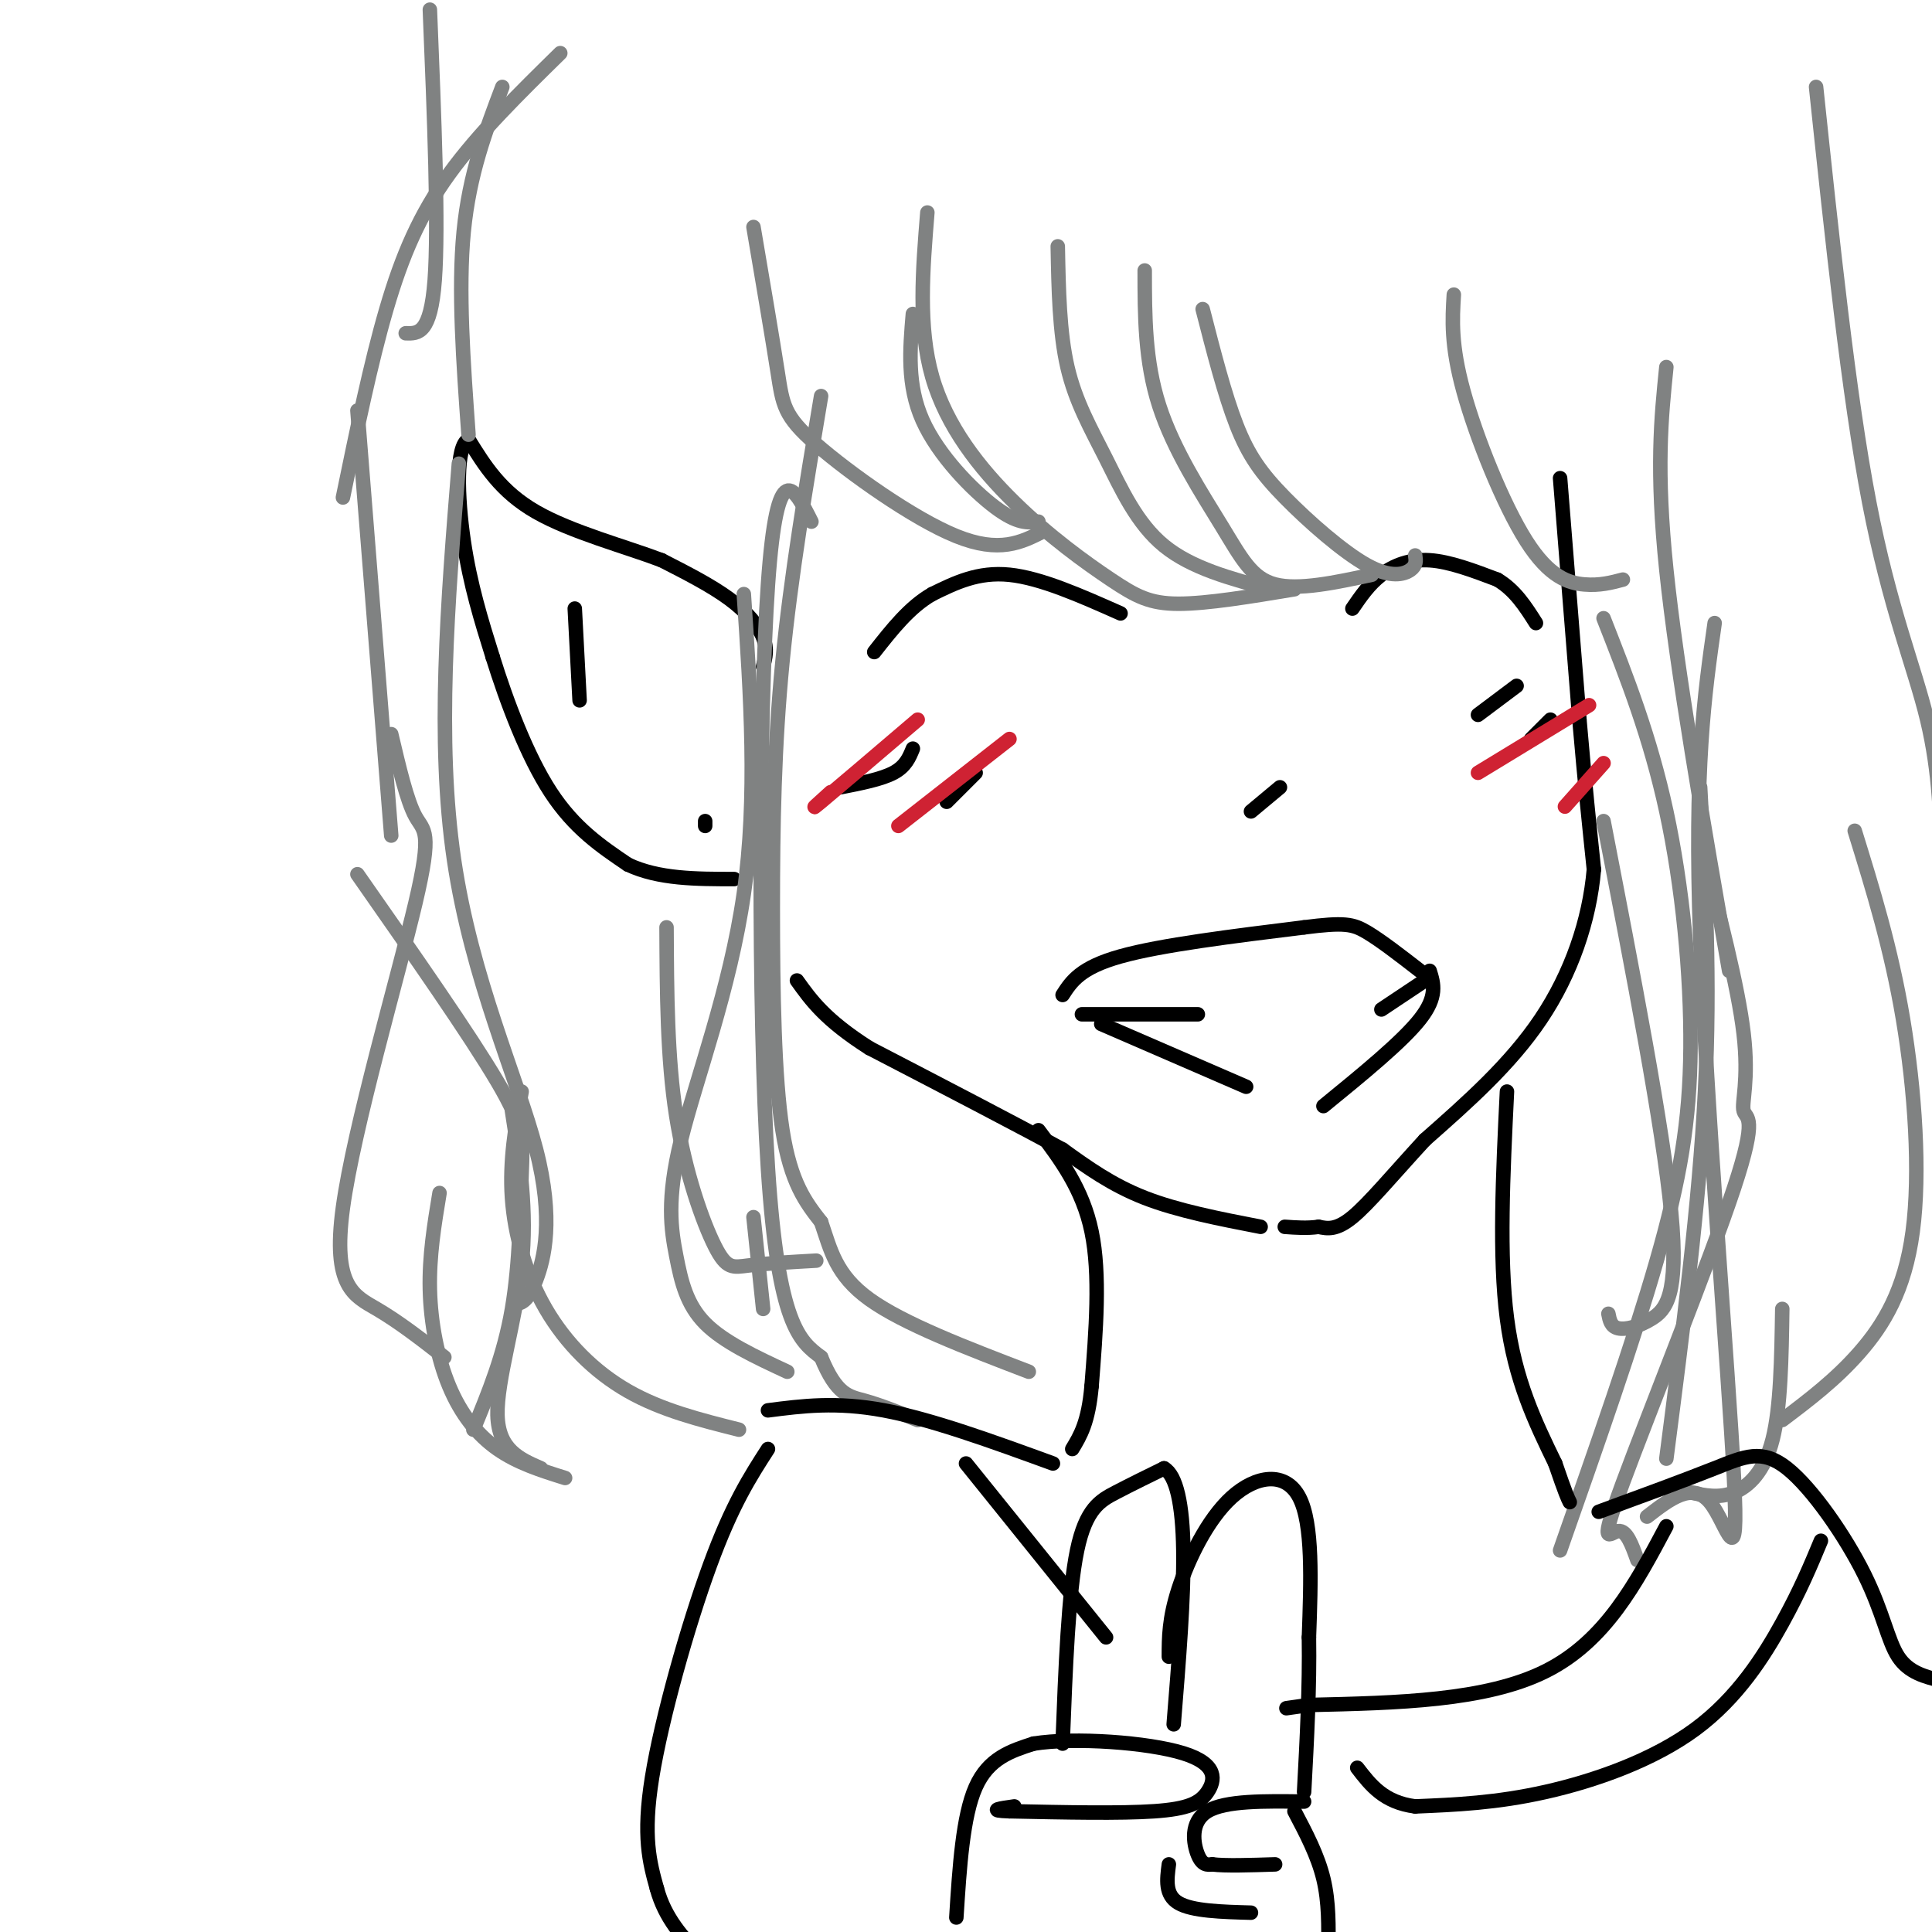 <svg viewBox='0 0 400 400' version='1.1' xmlns='http://www.w3.org/2000/svg' xmlns:xlink='http://www.w3.org/1999/xlink'><g fill='none' stroke='#000000' stroke-width='3' stroke-linecap='round' stroke-linejoin='round'><path d='M323,99c0.000,0.000 4.000,50.000 4,50'/><path d='M327,149c1.167,13.500 2.083,22.250 3,31'/><path d='M330,180c-0.911,10.600 -4.689,21.600 -11,31c-6.311,9.400 -15.156,17.200 -24,25'/><path d='M295,236c-6.756,7.356 -11.644,13.244 -15,16c-3.356,2.756 -5.178,2.378 -7,2'/><path d='M273,254c-2.333,0.333 -4.667,0.167 -7,0'/><path d='M261,254c-8.583,-1.667 -17.167,-3.333 -24,-6c-6.833,-2.667 -11.917,-6.333 -17,-10'/><path d='M220,238c-9.500,-5.167 -24.750,-13.083 -40,-21'/><path d='M180,217c-9.167,-5.833 -12.083,-9.917 -15,-14'/><path d='M158,138c0.467,-1.822 0.933,-3.644 0,-6c-0.933,-2.356 -3.267,-5.244 -7,-8c-3.733,-2.756 -8.867,-5.378 -14,-8'/><path d='M137,116c-7.333,-2.800 -18.667,-5.800 -26,-10c-7.333,-4.200 -10.667,-9.600 -14,-15'/><path d='M97,91c-2.667,1.267 -2.333,11.933 -1,21c1.333,9.067 3.667,16.533 6,24'/><path d='M102,136c2.889,9.289 7.111,20.511 12,28c4.889,7.489 10.444,11.244 16,15'/><path d='M130,179c6.333,3.000 14.167,3.000 22,3'/><path d='M146,170c0.000,0.000 0.000,1.000 0,1'/><path d='M220,206c1.833,-2.833 3.667,-5.667 12,-8c8.333,-2.333 23.167,-4.167 38,-6'/><path d='M270,192c8.311,-1.067 10.089,-0.733 13,1c2.911,1.733 6.956,4.867 11,8'/><path d='M296,201c0.833,2.667 1.667,5.333 -2,10c-3.667,4.667 -11.833,11.333 -20,18'/><path d='M228,212c0.000,0.000 30.000,13.000 30,13'/><path d='M259,168c0.000,0.000 6.000,-5.000 6,-5'/><path d='M224,210c0.000,0.000 24.000,0.000 24,0'/><path d='M286,209c0.000,0.000 9.000,-6.000 9,-6'/><path d='M232,127c-8.250,-3.667 -16.500,-7.333 -23,-8c-6.500,-0.667 -11.250,1.667 -16,4'/><path d='M193,123c-4.667,2.667 -8.333,7.333 -12,12'/><path d='M280,126c1.733,-2.533 3.467,-5.067 6,-7c2.533,-1.933 5.867,-3.267 10,-3c4.133,0.267 9.067,2.133 14,4'/><path d='M310,120c3.667,2.167 5.833,5.583 8,9'/><path d='M306,148c0.000,0.000 8.000,-6.000 8,-6'/><path d='M317,153c0.000,0.000 4.000,-4.000 4,-4'/><path d='M202,160c0.000,0.000 -6.000,6.000 -6,6'/><path d='M189,155c-0.750,1.833 -1.500,3.667 -4,5c-2.500,1.333 -6.750,2.167 -11,3'/></g>
<g fill='none' stroke='#808282' stroke-width='3' stroke-linecap='round' stroke-linejoin='round'><path d='M168,108c-3.556,-7.089 -7.111,-14.178 -9,13c-1.889,27.178 -2.111,88.622 0,121c2.111,32.378 6.556,35.689 11,39'/><path d='M170,281c3.222,7.889 5.778,8.111 9,9c3.222,0.889 7.111,2.444 11,4'/><path d='M170,82c-3.143,18.732 -6.286,37.464 -8,55c-1.714,17.536 -2.000,33.875 -2,51c0.000,17.125 0.286,35.036 2,46c1.714,10.964 4.857,14.982 8,19'/><path d='M170,253c2.000,5.844 3.000,10.956 10,16c7.000,5.044 20.000,10.022 33,15'/><path d='M156,47c1.964,11.554 3.929,23.107 5,30c1.071,6.893 1.250,9.125 8,15c6.750,5.875 20.071,15.393 29,19c8.929,3.607 13.464,1.304 18,-1'/><path d='M192,44c-0.970,11.866 -1.939,23.732 1,34c2.939,10.268 9.788,18.938 17,26c7.212,7.062 14.788,12.517 20,16c5.212,3.483 8.061,4.995 14,5c5.939,0.005 14.970,-1.498 24,-3'/><path d='M237,56c0.006,9.375 0.012,18.750 3,28c2.988,9.250 8.958,18.375 13,25c4.042,6.625 6.155,10.750 11,12c4.845,1.250 12.423,-0.375 20,-2'/><path d='M219,51c0.167,8.899 0.333,17.798 2,25c1.667,7.202 4.833,12.708 8,19c3.167,6.292 6.333,13.369 12,18c5.667,4.631 13.833,6.815 22,9'/><path d='M189,65c-0.622,7.356 -1.244,14.711 2,22c3.244,7.289 10.356,14.511 15,18c4.644,3.489 6.822,3.244 9,3'/><path d='M249,64c2.271,8.856 4.542,17.713 7,24c2.458,6.287 5.102,10.005 10,15c4.898,4.995 12.049,11.268 17,14c4.951,2.732 7.700,1.923 9,1c1.300,-0.923 1.150,-1.962 1,-3'/><path d='M301,61c-0.315,5.220 -0.631,10.440 2,20c2.631,9.560 8.208,23.458 13,31c4.792,7.542 8.798,8.726 12,9c3.202,0.274 5.601,-0.363 8,-1'/><path d='M345,76c-1.083,10.583 -2.167,21.167 0,42c2.167,20.833 7.583,51.917 13,83'/><path d='M352,174c3.926,15.103 7.852,30.206 9,40c1.148,9.794 -0.482,14.279 0,16c0.482,1.721 3.078,0.678 -2,16c-5.078,15.322 -17.829,47.010 -23,61c-5.171,13.990 -2.763,10.283 -1,10c1.763,-0.283 2.882,2.859 4,6'/><path d='M345,302c3.417,-26.417 6.833,-52.833 8,-76c1.167,-23.167 0.083,-43.083 -1,-63'/><path d='M332,128c4.839,12.315 9.679,24.631 13,40c3.321,15.369 5.125,33.792 5,49c-0.125,15.208 -2.179,27.202 -7,44c-4.821,16.798 -12.411,38.399 -20,60'/><path d='M154,123c1.421,21.061 2.842,42.121 0,62c-2.842,19.879 -9.947,38.576 -13,51c-3.053,12.424 -2.053,18.576 -1,24c1.053,5.424 2.158,10.121 6,14c3.842,3.879 10.421,6.939 17,10'/><path d='M156,252c0.000,0.000 2.000,19.000 2,19'/><path d='M89,2c0.917,22.417 1.833,44.833 1,56c-0.833,11.167 -3.417,11.083 -6,11'/><path d='M104,18c-3.417,9.000 -6.833,18.000 -8,30c-1.167,12.000 -0.083,27.000 1,42'/><path d='M116,11c-8.467,8.311 -16.933,16.622 -23,25c-6.067,8.378 -9.733,16.822 -13,28c-3.267,11.178 -6.133,25.089 -9,39'/><path d='M74,85c0.000,0.000 7.000,88.000 7,88'/><path d='M81,152c1.625,6.904 3.250,13.809 5,17c1.750,3.191 3.624,2.670 0,18c-3.624,15.330 -12.745,46.512 -15,63c-2.255,16.488 2.356,18.282 7,21c4.644,2.718 9.322,6.359 14,10'/><path d='M91,247c-1.083,6.542 -2.167,13.083 -2,20c0.167,6.917 1.583,14.208 4,20c2.417,5.792 5.833,10.083 10,13c4.167,2.917 9.083,4.458 14,6'/><path d='M95,96c-2.321,28.643 -4.643,57.286 -1,82c3.643,24.714 13.250,45.500 17,60c3.750,14.500 1.643,22.714 0,27c-1.643,4.286 -2.821,4.643 -4,5'/><path d='M107,270c-0.667,0.833 -0.333,0.417 0,0'/><path d='M138,192c0.065,13.554 0.131,27.107 2,39c1.869,11.893 5.542,22.125 8,27c2.458,4.875 3.702,4.393 7,4c3.298,-0.393 8.649,-0.696 14,-1'/><path d='M376,18c3.378,32.000 6.756,64.000 11,86c4.244,22.000 9.356,34.000 12,45c2.644,11.000 2.822,21.000 3,31'/><path d='M384,172c3.768,12.167 7.536,24.333 10,39c2.464,14.667 3.625,31.833 2,44c-1.625,12.167 -6.036,19.333 -11,25c-4.964,5.667 -10.482,9.833 -16,14'/><path d='M369,271c-0.156,10.178 -0.311,20.356 -2,27c-1.689,6.644 -4.911,9.756 -8,11c-3.089,1.244 -6.044,0.622 -9,0'/><path d='M74,181c11.679,16.708 23.357,33.417 29,43c5.643,9.583 5.250,12.042 5,19c-0.250,6.958 -0.357,18.417 -2,28c-1.643,9.583 -4.821,17.292 -8,25'/><path d='M108,226c-1.268,7.155 -2.536,14.310 -2,22c0.536,7.690 2.875,15.917 7,23c4.125,7.083 10.036,13.024 17,17c6.964,3.976 14.982,5.988 23,8'/><path d='M332,170c6.173,31.821 12.345,63.643 14,81c1.655,17.357 -1.208,20.250 -4,22c-2.792,1.750 -5.512,2.357 -7,2c-1.488,-0.357 -1.744,-1.679 -2,-3'/><path d='M355,129c-2.131,14.935 -4.262,29.869 -3,65c1.262,35.131 5.917,90.458 7,112c1.083,21.542 -1.405,9.298 -5,5c-3.595,-4.298 -8.298,-0.649 -13,3'/><path d='M106,230c1.600,10.311 3.200,20.622 2,32c-1.200,11.378 -5.200,23.822 -5,31c0.200,7.178 4.600,9.089 9,11'/></g>
<g fill='none' stroke='#000000' stroke-width='3' stroke-linecap='round' stroke-linejoin='round'><path d='M119,126c0.000,0.000 1.000,19.000 1,19'/><path d='M312,226c-0.833,17.083 -1.667,34.167 0,47c1.667,12.833 5.833,21.417 10,30'/><path d='M322,303c2.167,6.333 2.583,7.167 3,8'/><path d='M215,234c4.583,6.083 9.167,12.167 11,21c1.833,8.833 0.917,20.417 0,32'/><path d='M226,287c-0.667,7.500 -2.333,10.250 -4,13'/><path d='M218,303c-12.583,-4.583 -25.167,-9.167 -35,-11c-9.833,-1.833 -16.917,-0.917 -24,0'/><path d='M159,300c-3.711,5.756 -7.422,11.511 -12,24c-4.578,12.489 -10.022,31.711 -12,44c-1.978,12.289 -0.489,17.644 1,23'/><path d='M136,391c1.667,6.167 5.333,10.083 9,14'/><path d='M331,313c8.888,-3.265 17.777,-6.530 24,-9c6.223,-2.470 9.781,-4.147 15,0c5.219,4.147 12.097,14.116 16,22c3.903,7.884 4.829,13.681 7,17c2.171,3.319 5.585,4.159 9,5'/><path d='M198,397c0.667,-10.500 1.333,-21.000 4,-27c2.667,-6.000 7.333,-7.500 12,-9'/><path d='M214,361c8.494,-1.360 23.730,-0.262 31,2c7.270,2.262 6.573,5.686 5,8c-1.573,2.314 -4.021,3.518 -11,4c-6.979,0.482 -18.490,0.241 -30,0'/><path d='M209,375c-4.833,-0.167 -1.917,-0.583 1,-1'/><path d='M220,361c0.600,-15.667 1.200,-31.333 3,-40c1.800,-8.667 4.800,-10.333 8,-12c3.200,-1.667 6.600,-3.333 10,-5'/><path d='M241,304c2.533,1.400 3.867,7.400 4,17c0.133,9.600 -0.933,22.800 -2,36'/><path d='M242,343c0.006,-3.940 0.012,-7.881 2,-14c1.988,-6.119 5.958,-14.417 11,-19c5.042,-4.583 11.155,-5.452 14,0c2.845,5.452 2.423,17.226 2,29'/><path d='M271,339c0.167,10.167 -0.417,21.083 -1,32'/><path d='M270,373c-8.156,-0.111 -16.311,-0.222 -20,2c-3.689,2.222 -2.911,6.778 -2,9c0.911,2.222 1.956,2.111 3,2'/><path d='M251,386c2.667,0.333 7.833,0.167 13,0'/><path d='M242,386c-0.417,3.167 -0.833,6.333 2,8c2.833,1.667 8.917,1.833 15,2'/><path d='M268,375c2.417,4.583 4.833,9.167 6,14c1.167,4.833 1.083,9.917 1,15'/><path d='M345,316c-6.333,11.917 -12.667,23.833 -25,30c-12.333,6.167 -30.667,6.583 -49,7'/><path d='M271,353c-8.167,1.167 -4.083,0.583 0,0'/><path d='M200,303c0.000,0.000 29.000,36.000 29,36'/><path d='M377,319c-2.107,5.065 -4.214,10.131 -8,17c-3.786,6.869 -9.250,15.542 -18,22c-8.750,6.458 -20.786,10.702 -31,13c-10.214,2.298 -18.607,2.649 -27,3'/><path d='M293,374c-6.500,-0.833 -9.250,-4.417 -12,-8'/></g>
<g fill='none' stroke='#cf2233' stroke-width='3' stroke-linecap='round' stroke-linejoin='round'><path d='M172,164c-2.500,2.250 -5.000,4.500 -2,2c3.000,-2.500 11.500,-9.750 20,-17'/><path d='M186,171c0.000,0.000 23.000,-18.000 23,-18'/><path d='M306,160c0.000,0.000 23.000,-14.000 23,-14'/><path d='M324,167c0.000,0.000 8.000,-9.000 8,-9'/></g>
</svg>